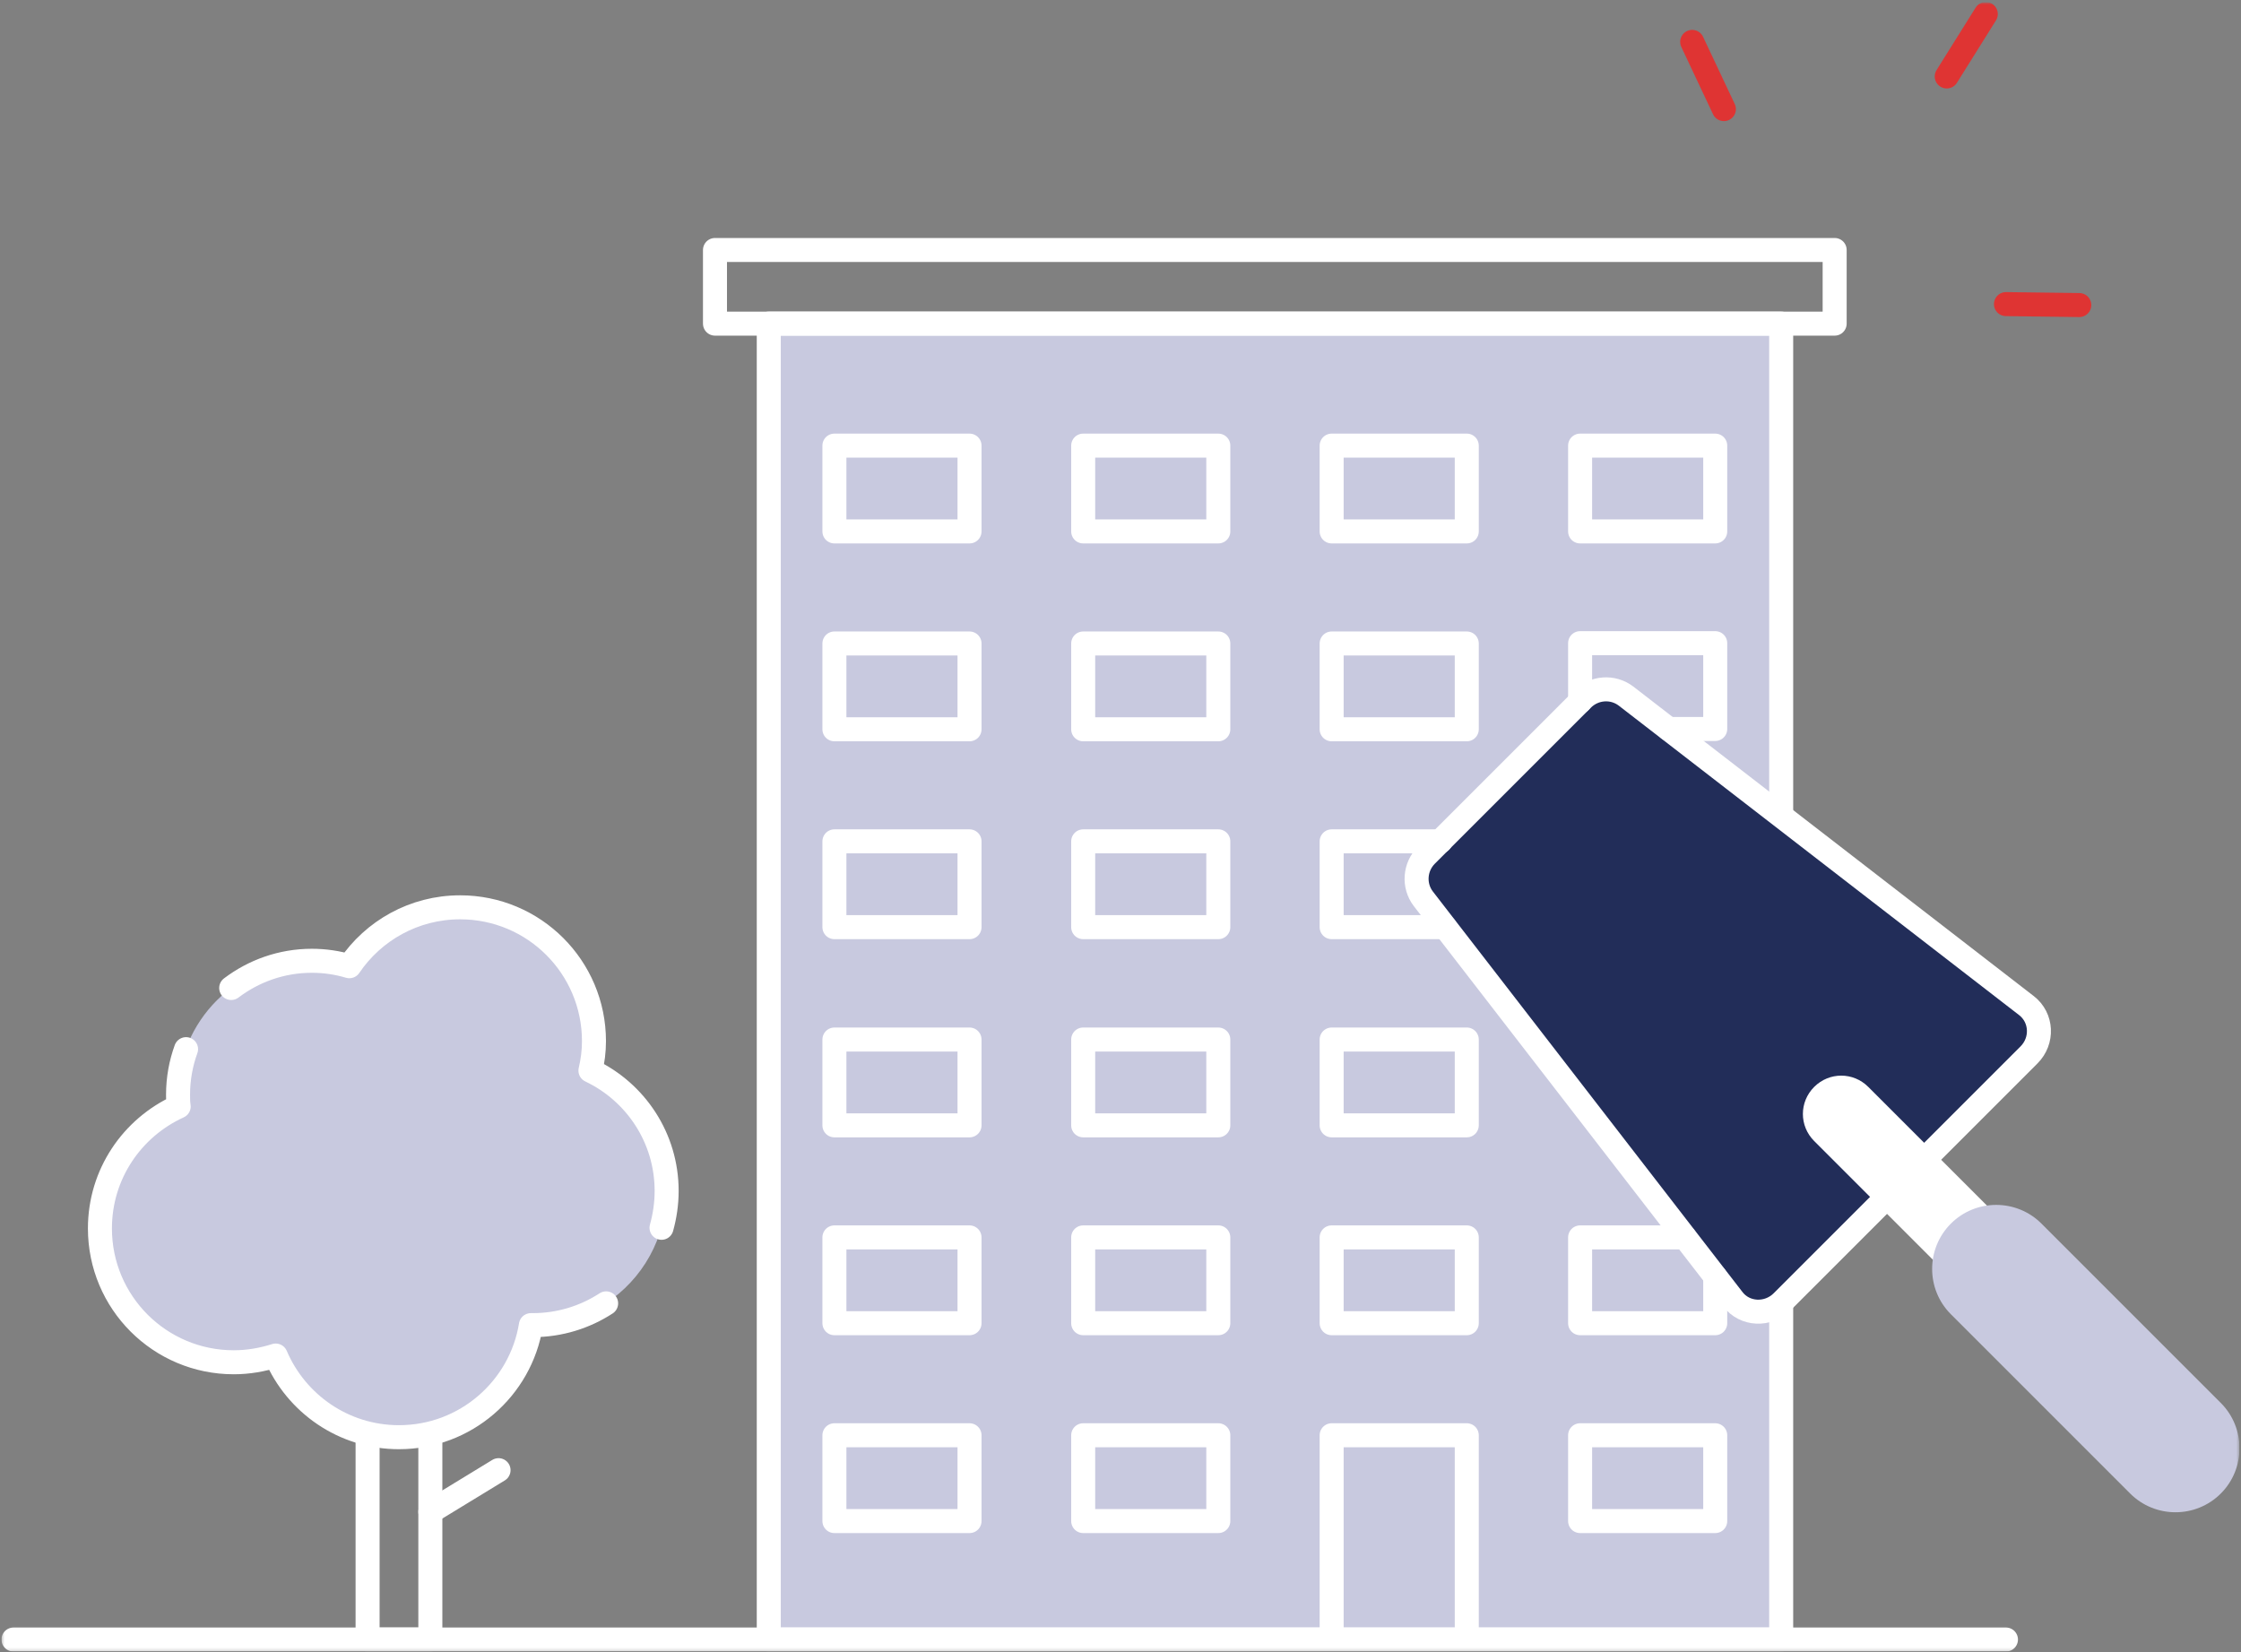 <svg width="723" height="533" viewBox="0 0 723 533" fill="none" xmlns="http://www.w3.org/2000/svg">
<rect x="0" y="0" width="723" height="533" fill="#808080" stroke="none"/>
<g clip-path="url(#clip0_711_331)">
<path d="M574.549 104.42H247.92V528.976H574.549V104.42Z" fill="#C8C9DF"/>
<mask id="mask0_711_331" style="mask-type:luminance" maskUnits="userSpaceOnUse" x="0" y="0" width="723" height="533">
<path d="M722.475 0.706H0.42V532.796H722.475V0.706Z" fill="white"/>
</mask>
<g mask="url(#mask0_711_331)">
<path d="M574.653 263.281V104.408H248.023V528.964H574.653V419.984" stroke="white" stroke-width="7.747" stroke-linecap="round" stroke-linejoin="round"/>
<path d="M510.508 225.588L460.202 275.894C456.38 279.716 455.967 285.707 459.169 289.942L559.058 419.169C562.88 424.23 570.421 424.54 574.966 419.995L654.609 340.352C659.154 335.807 658.845 328.369 653.783 324.444L524.557 224.555C520.322 221.352 514.33 221.766 510.508 225.588Z" fill="#222D59"/>
<path d="M510.508 225.588L460.202 275.894C456.38 279.716 455.967 285.707 459.169 289.942L559.058 419.169C562.88 424.23 570.421 424.54 574.966 419.995L654.609 340.352C659.154 335.807 658.845 328.369 653.783 324.444L524.557 224.555C520.322 221.352 514.33 221.766 510.508 225.588Z" stroke="white" stroke-width="7.747" stroke-linecap="round" stroke-linejoin="round"/>
<path d="M652.749 418.133C647.894 422.988 640.147 422.988 635.292 418.133L585.296 368.137C580.441 363.282 580.441 355.534 585.296 350.679C590.151 345.824 597.898 345.824 602.753 350.679L652.749 400.676C657.604 405.531 657.604 413.278 652.749 418.133Z" fill="white"/>
<path d="M629.398 394.787C621.341 402.844 621.341 415.963 629.398 424.02L687.245 481.868C695.303 489.925 708.422 489.925 716.479 481.868C724.536 473.81 724.536 460.691 716.479 452.634L658.632 394.787C650.575 386.73 637.456 386.73 629.398 394.787Z" fill="#C8C9DF"/>
<path d="M647.169 528.972H4.344M553.374 411.935V426.913H509.782V399.229H543.561M466.19 299.133H429.623V271.449H464.744M509.782 226.308V207.508H553.374V235.192H538.396M591.904 80.657H230.67V104.416H591.904V80.657ZM553.374 490.751H509.782V463.068H553.374V490.751ZM473.215 528.972H429.623V463.068H473.215V528.972ZM393.055 490.751H349.463V463.068H393.055V490.751ZM312.792 490.751H269.201V463.068H312.792V490.751ZM473.215 426.913H429.623V399.229H473.215V426.913ZM393.055 426.913H349.463V399.229H393.055V426.913ZM312.792 426.913H269.201V399.229H312.792V426.913ZM473.215 363.075H429.623V335.391H473.215V363.075ZM393.055 363.075H349.463V335.391H393.055V363.075ZM312.792 363.075H269.201V335.391H312.792V363.075ZM393.055 299.133H349.463V271.449H393.055V299.133ZM312.792 299.133H269.201V271.449H312.792V299.133ZM473.215 235.295H429.623V207.611H473.215V235.295ZM393.055 235.295H349.463V207.611H393.055V235.295ZM312.792 235.295H269.201V207.611H312.792V235.295ZM553.374 171.456H509.782V143.773H553.374V171.456ZM473.215 171.456H429.623V143.773H473.215V171.456ZM393.055 171.456H349.463V143.773H393.055V171.456ZM312.792 171.456H269.201V143.773H312.792V171.456Z" stroke="white" stroke-width="7.747" stroke-linecap="round" stroke-linejoin="round"/>
<path d="M556.166 35.206L545.939 13.513M628.062 24.669L640.664 4.526M647.172 98.115L670.827 98.424" stroke="#DF3433" stroke-width="7.747" stroke-miterlimit="10" stroke-linecap="round"/>
<path d="M118.594 462.449V528.973H138.84V485.795V481.663V477.118V462.449" stroke="white" stroke-width="7.747" stroke-linecap="round" stroke-linejoin="round"/>
<path d="M195.447 420.511C207.223 412.763 214.971 399.541 214.971 384.356C214.971 367.209 204.951 352.437 190.386 345.516C191.109 342.417 191.522 339.215 191.522 336.013C191.522 312.151 172.205 292.834 148.343 292.834C133.468 292.834 120.35 300.375 112.602 311.841C108.78 310.705 104.752 310.085 100.516 310.085C76.654 310.085 57.338 329.402 57.338 353.263C57.338 354.606 57.338 355.846 57.544 357.086C42.566 363.903 32.133 378.881 32.133 396.442C32.133 420.304 51.45 439.621 75.311 439.621C80.063 439.621 84.608 438.794 88.844 437.452C95.455 452.946 110.743 463.793 128.613 463.793C150.099 463.793 167.867 448.091 171.172 427.638C171.379 427.638 171.586 427.638 171.792 427.638C180.469 427.638 188.63 425.056 195.447 420.614" fill="#C8C9DF"/>
<path d="M138.842 487.76L160.845 474.331M213.423 396.134C214.456 392.415 215.076 388.387 215.076 384.255C215.076 367.107 205.056 352.336 190.491 345.415C191.214 342.316 191.628 339.217 191.628 335.911C191.628 312.049 172.311 292.732 148.449 292.732C133.574 292.732 120.455 300.273 112.708 311.739C108.886 310.603 104.857 309.983 100.622 309.983C90.808 309.983 81.822 313.289 74.591 318.764M60.026 338.494C58.373 343.039 57.443 347.997 57.443 353.162C57.443 354.505 57.443 355.744 57.65 356.984C42.671 363.802 32.238 378.78 32.238 396.341C32.238 420.202 51.555 439.519 75.417 439.519C80.169 439.519 84.714 438.693 88.949 437.35C95.56 452.845 110.848 463.691 128.719 463.691C150.205 463.691 167.972 447.99 171.278 427.537C171.484 427.537 171.691 427.537 171.898 427.537C180.575 427.537 188.735 424.954 195.553 420.512" stroke="white" stroke-width="7.747" stroke-linecap="round" stroke-linejoin="round"/>
</g>
</g>
<defs>
<clipPath id="clip0_711_331">
<rect width="722.055" height="532.089" fill="white" transform="translate(0.418 0.71)"/>
</clipPath>
</defs>
</svg>
